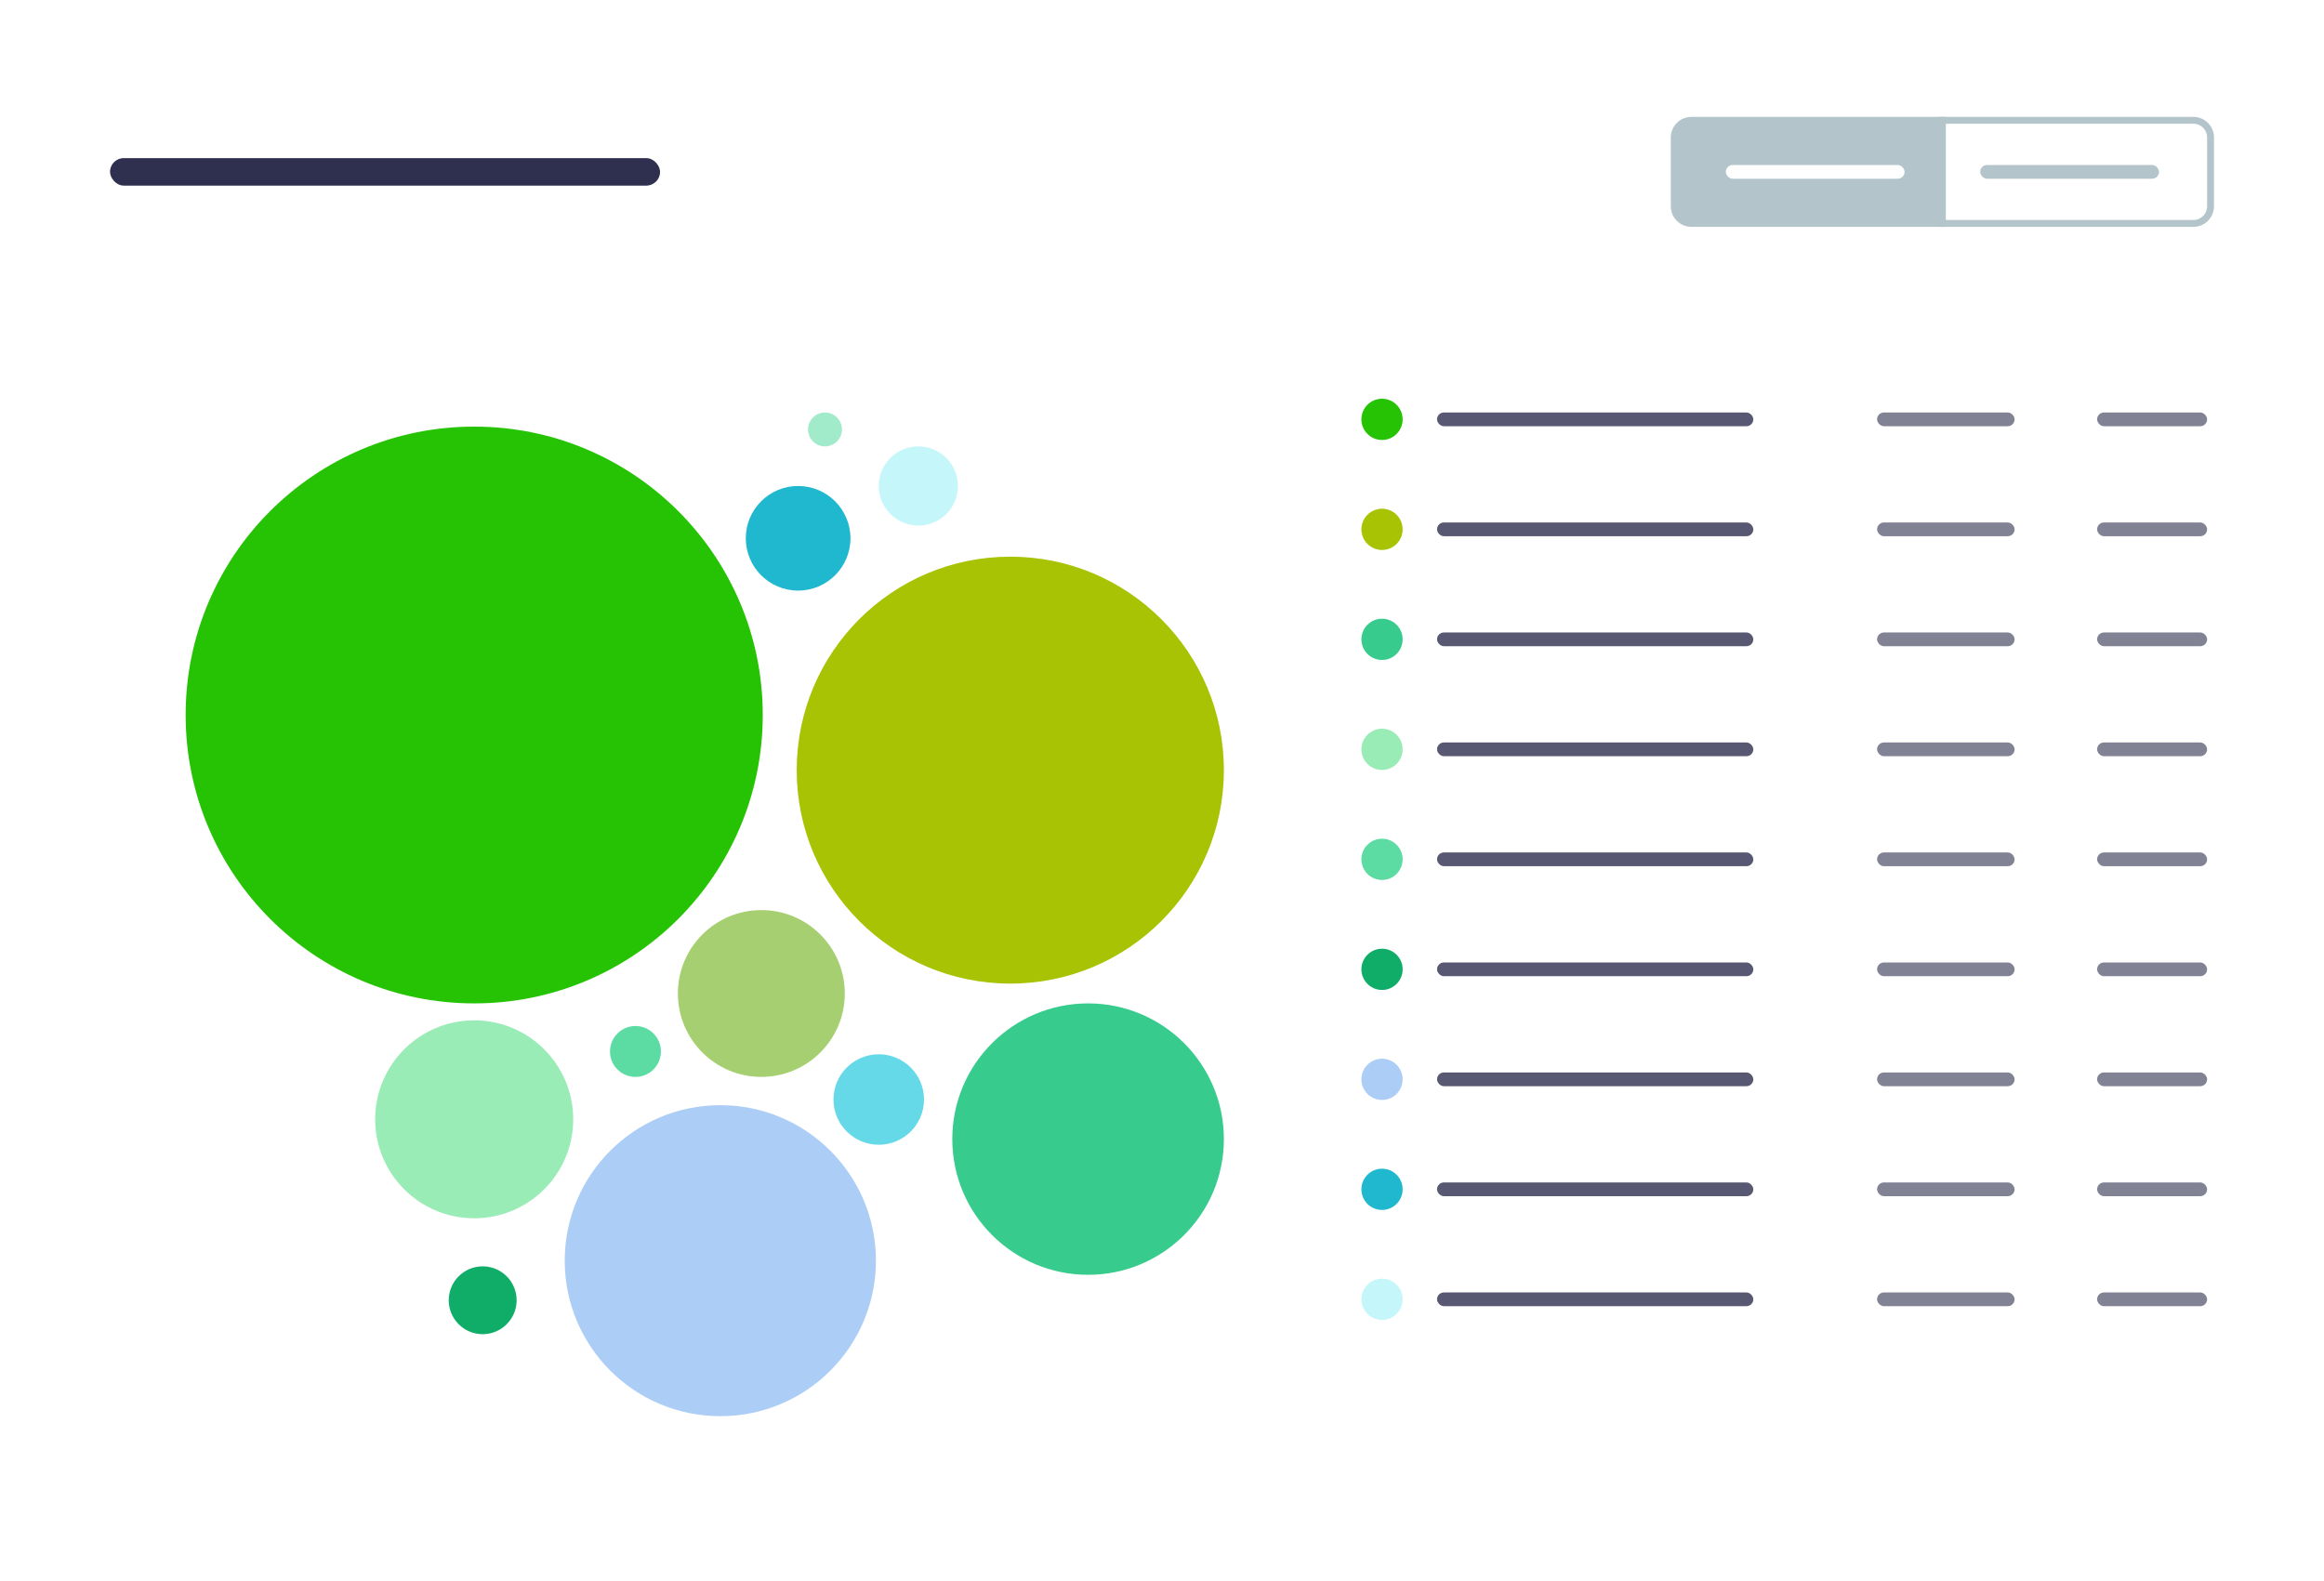 <svg fill="none" height="230" viewBox="0 0 338 230" width="338" xmlns="http://www.w3.org/2000/svg" xmlns:xlink="http://www.w3.org/1999/xlink"><clipPath id="a"><path d="m27 60h151v146h-151z"/></clipPath><path d="m0 0h338v230h-338z" fill="#fff"/><rect fill="#2f2f4f" height="4" rx="2" width="80" x="16" y="23"/><path d="m243 20c0-1.657 1.343-3 3-3h37v16h-37c-1.657 0-3-1.343-3-3z" fill="#b3c4ca"/><path d="m282.5 17.5h36.5c1.381 0 2.5 1.119 2.5 2.5v10c0 1.381-1.119 2.5-2.5 2.5h-36.5z" fill="#fff" stroke="#b3c4ca"/><rect fill="#fff" height="2" rx="1" width="26" x="251" y="24"/><rect fill="#b3c4ca" height="2" rx="1" width="26" x="288" y="24"/><g clip-path="url(#a)"><path d="m68.967 145.955c23.178 0 41.968-18.782 41.968-41.95 0-23.168-18.79-41.949-41.968-41.949s-41.967 18.781-41.967 41.949c0 23.168 18.789 41.95 41.967 41.95z" fill="#25c303"/><path d="m146.936 143.076c17.156 0 31.064-13.902 31.064-31.051 0-17.148-13.908-31.05-31.064-31.05s-31.064 13.902-31.064 31.05c0 17.149 13.908 31.051 31.064 31.051z" fill="#a8c303"/><path d="m104.763 206c12.498 0 22.629-10.127 22.629-22.62 0-12.492-10.131-22.619-22.629-22.619-12.498 0-22.63 10.127-22.63 22.619 0 12.493 10.132 22.62 22.63 22.62z" fill="#abcdf6"/><path d="m158.251 185.437c10.907 0 19.749-8.839 19.749-19.741 0-10.903-8.842-19.741-19.749-19.741s-19.75 8.838-19.75 19.741c0 10.902 8.843 19.741 19.75 19.741z" fill="#37cc8d"/><path d="m133.564 76.451c3.181 0 5.76-2.578 5.76-5.758s-2.579-5.758-5.76-5.758-5.76 2.578-5.76 5.758 2.579 5.758 5.76 5.758z" fill="#c5f6fa"/><path d="m70.201 194.073c2.727 0 4.937-2.21 4.937-4.935 0-2.726-2.211-4.935-4.937-4.935s-4.937 2.209-4.937 4.935c0 2.725 2.211 4.935 4.937 4.935z" fill="#10ad69"/><path d="m92.42 156.648c2.045 0 3.703-1.657 3.703-3.701 0-2.045-1.658-3.702-3.703-3.702s-3.703 1.657-3.703 3.702c0 2.044 1.658 3.701 3.703 3.701z" fill="#5cdba3"/><path d="m119.986 64.935c1.364 0 2.469-1.105 2.469-2.468s-1.105-2.468-2.469-2.468c-1.363 0-2.468 1.105-2.468 2.468s1.105 2.468 2.468 2.468z" fill="#a2ebca"/><path d="m68.967 177.211c7.953 0 14.401-6.444 14.401-14.394s-6.447-14.395-14.401-14.395-14.4 6.445-14.4 14.395 6.447 14.394 14.4 14.394z" fill="#99ecb5"/><path d="m110.729 156.648c6.703 0 12.138-5.432 12.138-12.132 0-6.701-5.435-12.133-12.138-12.133-6.704 0-12.138 5.432-12.138 12.133 0 6.7 5.434 12.132 12.138 12.132z" fill="#a6cf71"/><path d="m116.078 85.91c4.203 0 7.611-3.406 7.611-7.609 0-4.202-3.408-7.608-7.611-7.608-4.204 0-7.612 3.406-7.612 7.608 0 4.202 3.408 7.609 7.612 7.609z" fill="#20b8cf"/><path d="m127.804 166.518c3.636 0 6.583-2.946 6.583-6.58s-2.947-6.58-6.583-6.58-6.583 2.946-6.583 6.58 2.947 6.58 6.583 6.58z" fill="#65d9e7"/></g><g fill="#2f2f4f"><rect fill-opacity=".8" height="2" rx="1" width="46" x="209" y="60"/><rect fill-opacity=".6" height="2" rx="1" width="20" x="273" y="60"/><rect fill-opacity=".6" height="2" rx="1" width="16" x="305" y="60"/></g><circle cx="201" cy="61" fill="#25c303" r="3"/><rect fill="#2f2f4f" fill-opacity=".8" height="2" rx="1" width="46" x="209" y="76"/><rect fill="#2f2f4f" fill-opacity=".6" height="2" rx="1" width="20" x="273" y="76"/><rect fill="#2f2f4f" fill-opacity=".6" height="2" rx="1" width="16" x="305" y="76"/><circle cx="201" cy="77" fill="#a8c303" r="3"/><rect fill="#2f2f4f" fill-opacity=".8" height="2" rx="1" width="46" x="209" y="92"/><rect fill="#2f2f4f" fill-opacity=".6" height="2" rx="1" width="20" x="273" y="92"/><rect fill="#2f2f4f" fill-opacity=".6" height="2" rx="1" width="16" x="305" y="92"/><circle cx="201" cy="93" fill="#37cc8d" r="3"/><rect fill="#2f2f4f" fill-opacity=".8" height="2" rx="1" width="46" x="209" y="108"/><rect fill="#2f2f4f" fill-opacity=".6" height="2" rx="1" width="20" x="273" y="108"/><rect fill="#2f2f4f" fill-opacity=".6" height="2" rx="1" width="16" x="305" y="108"/><circle cx="201" cy="109" fill="#99ecb5" r="3"/><rect fill="#2f2f4f" fill-opacity=".8" height="2" rx="1" width="46" x="209" y="124"/><rect fill="#2f2f4f" fill-opacity=".6" height="2" rx="1" width="20" x="273" y="124"/><rect fill="#2f2f4f" fill-opacity=".6" height="2" rx="1" width="16" x="305" y="124"/><circle cx="201" cy="125" fill="#5cdba3" r="3"/><rect fill="#2f2f4f" fill-opacity=".8" height="2" rx="1" width="46" x="209" y="140"/><rect fill="#2f2f4f" fill-opacity=".6" height="2" rx="1" width="20" x="273" y="140"/><rect fill="#2f2f4f" fill-opacity=".6" height="2" rx="1" width="16" x="305" y="140"/><circle cx="201" cy="141" fill="#10ad69" r="3"/><rect fill="#2f2f4f" fill-opacity=".8" height="2" rx="1" width="46" x="209" y="156"/><rect fill="#2f2f4f" fill-opacity=".6" height="2" rx="1" width="20" x="273" y="156"/><rect fill="#2f2f4f" fill-opacity=".6" height="2" rx="1" width="16" x="305" y="156"/><circle cx="201" cy="157" fill="#abcdf6" r="3"/><rect fill="#2f2f4f" fill-opacity=".8" height="2" rx="1" width="46" x="209" y="172"/><rect fill="#2f2f4f" fill-opacity=".6" height="2" rx="1" width="20" x="273" y="172"/><rect fill="#2f2f4f" fill-opacity=".6" height="2" rx="1" width="16" x="305" y="172"/><circle cx="201" cy="173" fill="#20b8cf" r="3"/><rect fill="#2f2f4f" fill-opacity=".8" height="2" rx="1" width="46" x="209" y="188"/><rect fill="#2f2f4f" fill-opacity=".6" height="2" rx="1" width="20" x="273" y="188"/><rect fill="#2f2f4f" fill-opacity=".6" height="2" rx="1" width="16" x="305" y="188"/><circle cx="201" cy="189" fill="#c5f6fa" r="3"/></svg>